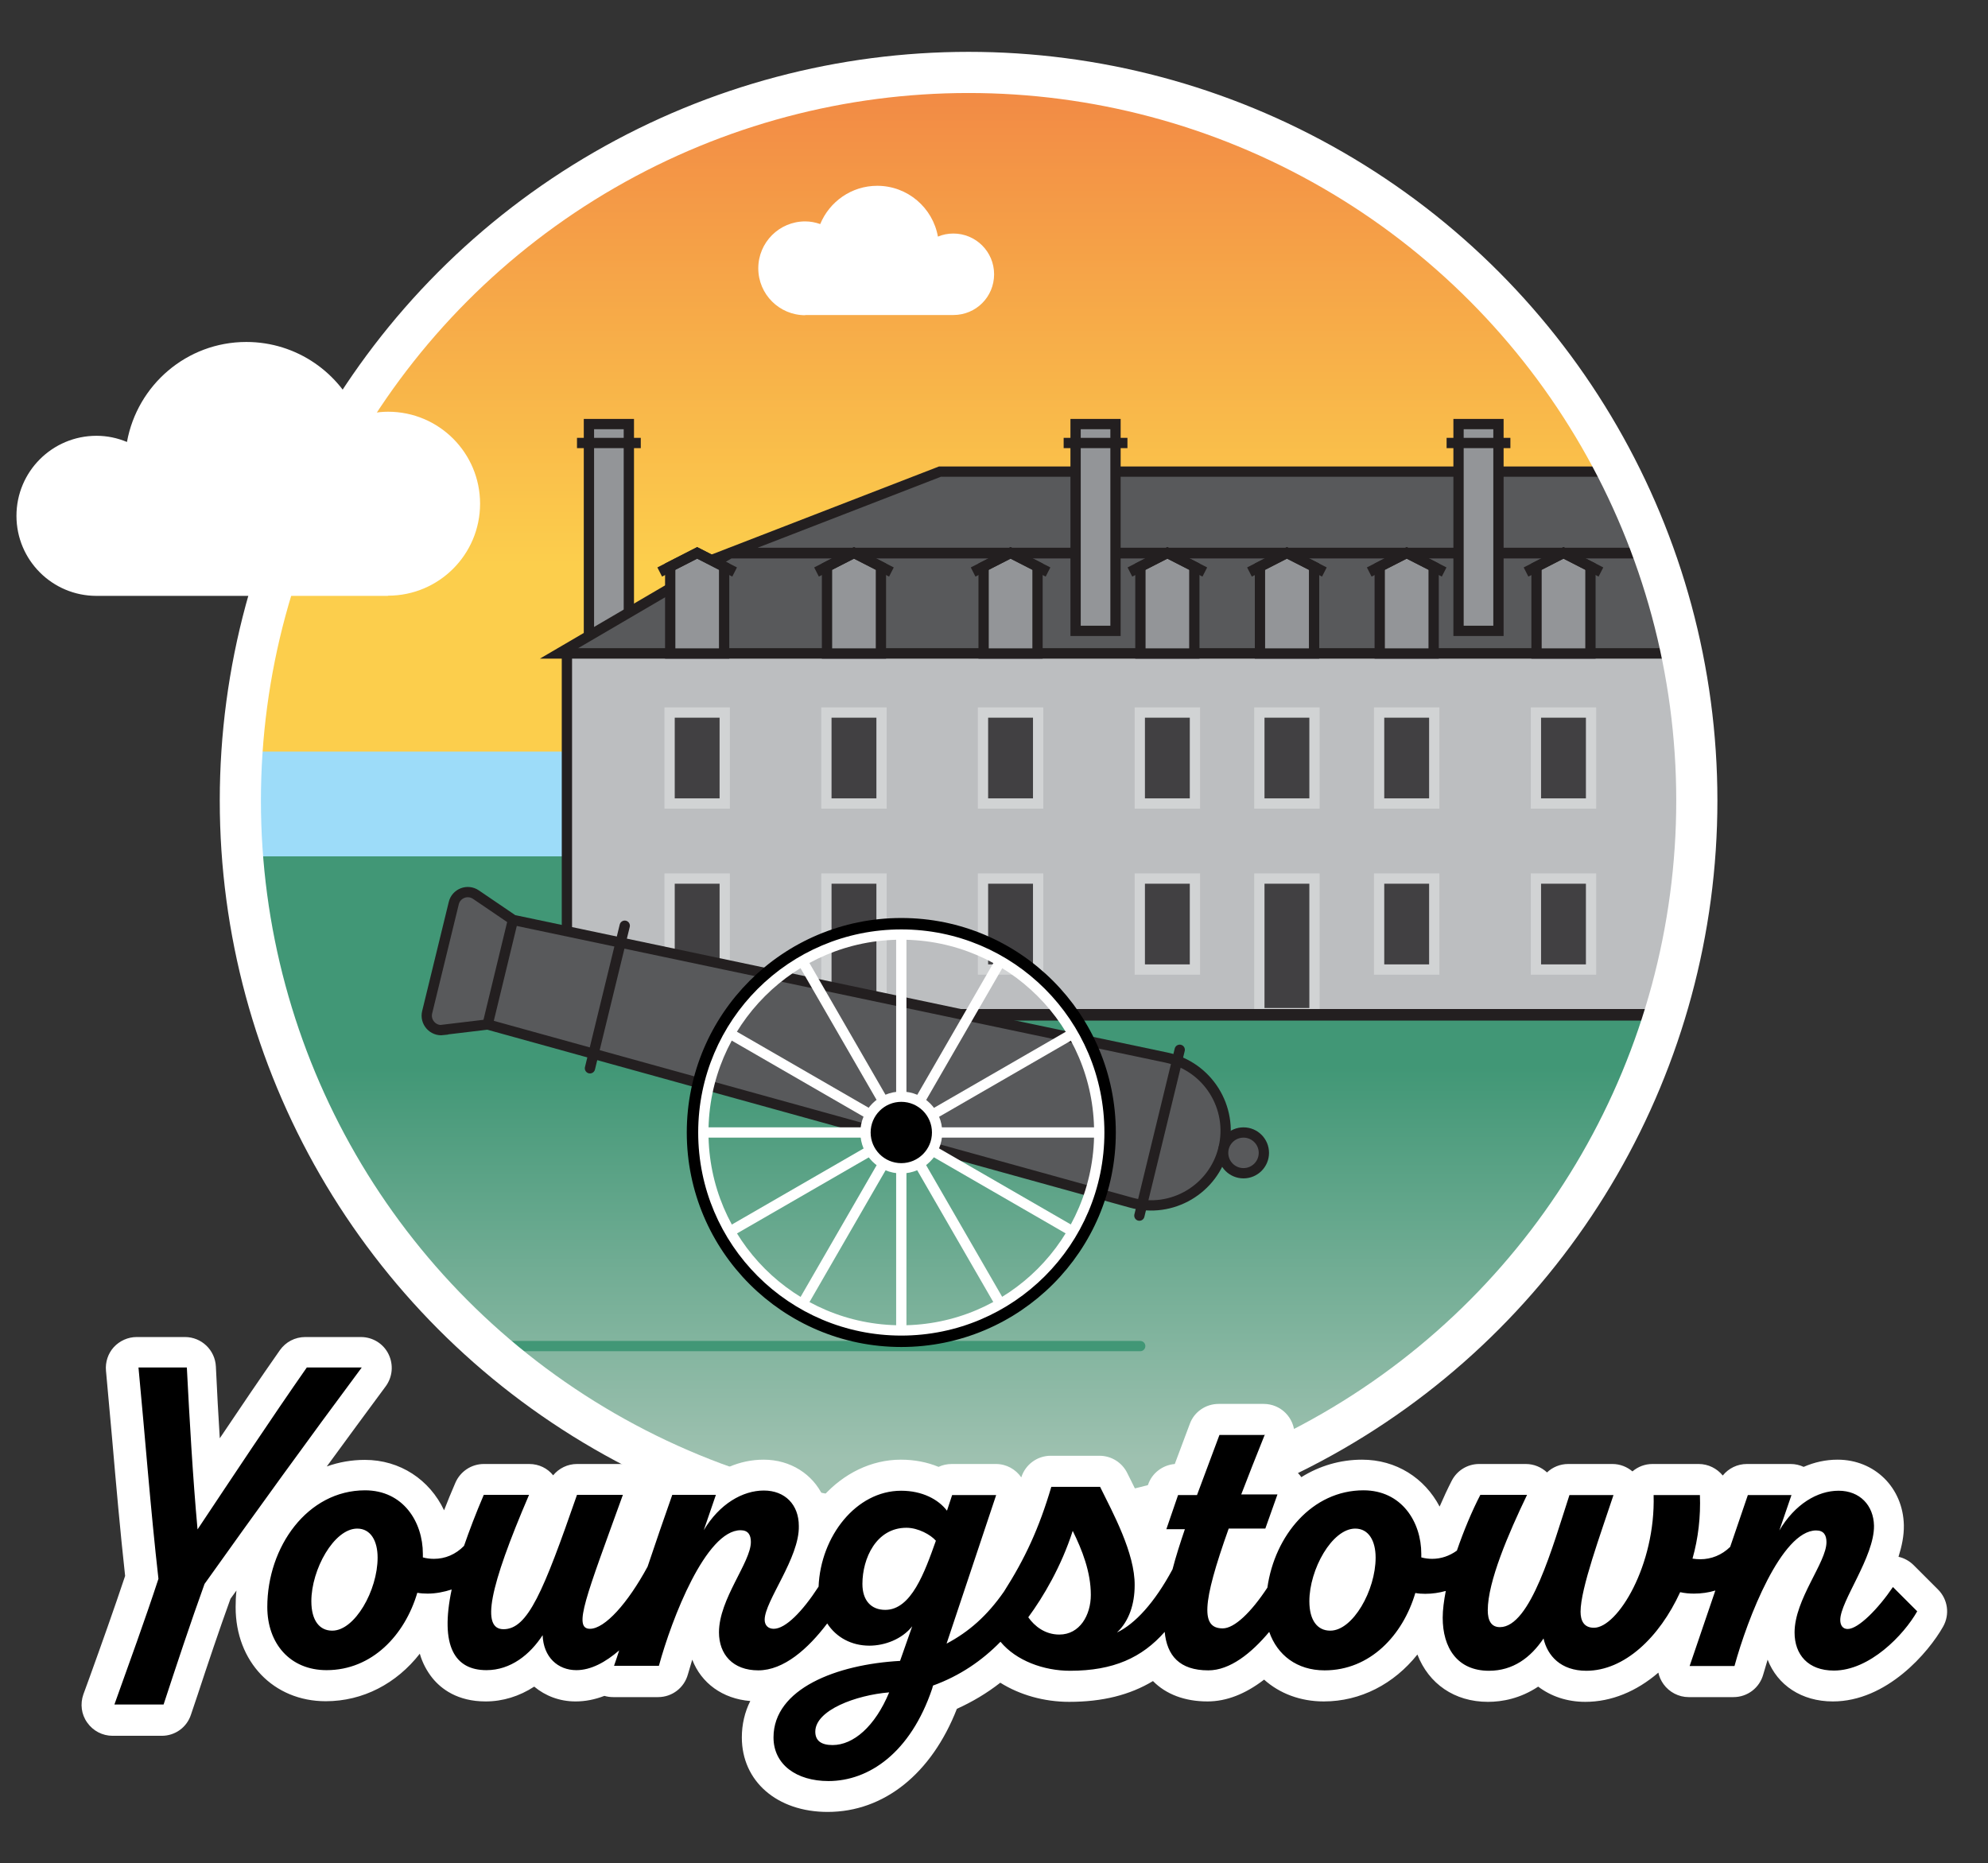 <?xml version="1.0" encoding="UTF-8"?>
<svg xmlns="http://www.w3.org/2000/svg" xmlns:xlink="http://www.w3.org/1999/xlink" id="olcott" viewBox="0 0 96.61 90.55">
  <rect x="0" y="0" width="96.61" height="90.55" fill="#333333" stroke="none"/>
  <defs>
    <style>
      .cls-1, .cls-2, .cls-3, .cls-4, .cls-5, .cls-6, .cls-7, .cls-8 {
        fill: none;
      }

      .cls-9 {
        fill: url(#New_Gradient_Swatch_copy);
      }

      .cls-10 {
        fill: url(#linear-gradient);
      }

      .cls-11, .cls-2, .cls-3, .cls-12, .cls-13, .cls-14, .cls-15, .cls-4, .cls-5, .cls-16, .cls-7, .cls-8 {
        stroke-miterlimit: 10;
      }

      .cls-11, .cls-2, .cls-3, .cls-12, .cls-13, .cls-14, .cls-15, .cls-16, .cls-7, .cls-8 {
        stroke-width: .5px;
      }

      .cls-11, .cls-2, .cls-3, .cls-16 {
        stroke-linecap: round;
      }

      .cls-11, .cls-12, .cls-13, .cls-14, .cls-15, .cls-7 {
        stroke: #231f20;
      }

      .cls-11, .cls-13 {
        fill: #58595b;
      }

      .cls-17 {
        fill: #fff;
      }

      .cls-18 {
        fill: #9ddcf9;
      }

      .cls-19 {
        fill: #d1d3d4;
      }

      .cls-20 {
        fill: #414042;
      }

      .cls-2, .cls-5, .cls-16, .cls-8 {
        stroke: #fff;
      }

      .cls-3 {
        stroke: #419776;
      }

      .cls-12 {
        fill: #939598;
      }

      .cls-14 {
        fill: #d4cdb9;
      }

      .cls-15 {
        fill: #bcbec0;
      }

      .cls-4 {
        stroke: #000;
        stroke-width: .75px;
      }

      .cls-5 {
        stroke-width: 2px;
      }

      .cls-6 {
        clip-path: url(#clippath);
      }
    </style>
    <clipPath id="clippath">
      <circle class="cls-1" cx="47.07" cy="38.91" r="35.39"></circle>
    </clipPath>
    <linearGradient id="linear-gradient" x1="46.16" y1="4.68" x2="46.16" y2="27.43" gradientUnits="userSpaceOnUse">
      <stop offset="0" stop-color="#f28b45"></stop>
      <stop offset="1" stop-color="#fcce4c"></stop>
    </linearGradient>
    <linearGradient id="New_Gradient_Swatch_copy" data-name="New Gradient Swatch copy" x1="46.16" y1="51.88" x2="46.16" y2="70.89" gradientUnits="userSpaceOnUse">
      <stop offset="0" stop-color="#419776"></stop>
      <stop offset="1" stop-color="#9ec1b0"></stop>
    </linearGradient>
  </defs>
  <g>
    <g class="cls-6">
      <g>
        <rect class="cls-10" x="9.61" y="4.01" width="73.08" height="43.41"></rect>
        <rect class="cls-18" x="9.61" y="36.53" width="73.08" height="10.94"></rect>
        <rect class="cls-9" x="9.61" y="41.62" width="73.08" height="34"></rect>
      </g>
      <g>
        <g>
          <rect class="cls-12" x="28.62" y="20.61" width="1.94" height="10.51"></rect>
          <line class="cls-7" x1="28.04" y1="21.53" x2="31.14" y2="21.53"></line>
        </g>
        <g>
          <rect class="cls-12" x="94.53" y="20.61" width="1.94" height="10.51"></rect>
          <line class="cls-7" x1="93.95" y1="21.53" x2="97.05" y2="21.53"></line>
        </g>
        <polygon class="cls-13" points="89.61 26.89 35.48 26.89 27.16 31.76 97.93 31.76 89.61 26.89"></polygon>
        <polygon class="cls-13" points="79.41 22.92 45.68 22.92 35.48 26.87 89.61 26.87 79.41 22.92"></polygon>
        <rect class="cls-15" x="27.55" y="31.76" width="69.99" height="17.59"></rect>
        <g>
          <polygon class="cls-12" points="61.23 27.54 62.54 26.87 63.86 27.54 63.86 31.76 61.23 31.76 61.23 27.54"></polygon>
          <polyline class="cls-7" points="60.72 27.8 62.54 26.87 64.36 27.8"></polyline>
        </g>
        <g>
          <polygon class="cls-12" points="55.42 27.54 56.73 26.87 58.04 27.54 58.04 31.76 55.42 31.76 55.42 27.54"></polygon>
          <polyline class="cls-7" points="54.91 27.8 56.73 26.87 58.55 27.8"></polyline>
        </g>
        <g>
          <polygon class="cls-12" points="67.05 27.54 68.36 26.87 69.67 27.54 69.67 31.76 67.05 31.76 67.05 27.54"></polygon>
          <polyline class="cls-7" points="66.54 27.8 68.36 26.87 70.18 27.8"></polyline>
        </g>
        <g>
          <polygon class="cls-12" points="82.28 27.54 83.59 26.87 84.9 27.54 84.9 31.76 82.28 31.76 82.28 27.54"></polygon>
          <polyline class="cls-7" points="81.77 27.8 83.59 26.87 85.41 27.8"></polyline>
        </g>
        <g>
          <polygon class="cls-12" points="74.67 27.54 75.98 26.87 77.29 27.54 77.29 31.76 74.67 31.76 74.67 27.54"></polygon>
          <polyline class="cls-7" points="74.16 27.8 75.98 26.87 77.8 27.8"></polyline>
        </g>
        <g>
          <polygon class="cls-12" points="89.9 27.54 91.21 26.87 92.52 27.54 92.52 31.76 89.9 31.76 89.9 27.54"></polygon>
          <polyline class="cls-7" points="89.39 27.8 91.21 26.87 93.03 27.8"></polyline>
        </g>
        <g>
          <polygon class="cls-12" points="40.19 27.54 41.5 26.87 42.81 27.54 42.81 31.76 40.19 31.76 40.19 27.54"></polygon>
          <polyline class="cls-7" points="39.68 27.8 41.5 26.87 43.32 27.8"></polyline>
        </g>
        <g>
          <polygon class="cls-12" points="32.57 27.54 33.88 26.87 35.19 27.54 35.19 31.76 32.57 31.76 32.57 27.54"></polygon>
          <polyline class="cls-7" points="32.06 27.8 33.88 26.87 35.7 27.8"></polyline>
        </g>
        <g>
          <polygon class="cls-12" points="47.8 27.54 49.11 26.87 50.42 27.54 50.42 31.76 47.8 31.76 47.8 27.54"></polygon>
          <polyline class="cls-7" points="47.29 27.8 49.11 26.87 50.93 27.8"></polyline>
        </g>
        <g>
          <rect class="cls-20" x="55.39" y="34.63" width="2.68" height="4.42"></rect>
          <path class="cls-19" d="m57.82,34.88v3.92h-2.18v-3.92h2.18m.5-.5h-3.18v4.92h3.18v-4.92h0Z"></path>
        </g>
        <g>
          <rect class="cls-20" x="61.2" y="34.63" width="2.68" height="4.42"></rect>
          <path class="cls-19" d="m63.63,34.88v3.92h-2.18v-3.92h2.18m.5-.5h-3.18v4.92h3.18v-4.92h0Z"></path>
        </g>
        <g>
          <rect class="cls-20" x="67.02" y="34.63" width="2.68" height="4.42"></rect>
          <path class="cls-19" d="m69.45,34.88v3.92h-2.18v-3.92h2.18m.5-.5h-3.18v4.92h3.18v-4.92h0Z"></path>
        </g>
        <g>
          <rect class="cls-20" x="74.64" y="34.63" width="2.68" height="4.42"></rect>
          <path class="cls-19" d="m77.07,34.88v3.92h-2.18v-3.92h2.18m.5-.5h-3.18v4.92h3.18v-4.92h0Z"></path>
        </g>
        <g>
          <rect class="cls-20" x="82.25" y="34.63" width="2.68" height="4.42"></rect>
          <path class="cls-19" d="m84.68,34.88v3.92h-2.18v-3.92h2.18m.5-.5h-3.18v4.92h3.18v-4.92h0Z"></path>
        </g>
        <g>
          <rect class="cls-20" x="89.87" y="34.63" width="2.68" height="4.42"></rect>
          <path class="cls-19" d="m92.3,34.88v3.92h-2.18v-3.92h2.18m.5-.5h-3.18v4.92h3.18v-4.92h0Z"></path>
        </g>
        <g>
          <rect class="cls-20" x="32.54" y="34.63" width="2.68" height="4.42"></rect>
          <path class="cls-19" d="m34.97,34.88v3.92h-2.18v-3.92h2.18m.5-.5h-3.18v4.92h3.18v-4.92h0Z"></path>
        </g>
        <g>
          <rect class="cls-20" x="40.16" y="34.63" width="2.68" height="4.42"></rect>
          <path class="cls-19" d="m42.59,34.88v3.92h-2.18v-3.92h2.18m.5-.5h-3.18v4.92h3.18v-4.92h0Z"></path>
        </g>
        <g>
          <rect class="cls-20" x="47.77" y="34.63" width="2.68" height="4.42"></rect>
          <path class="cls-19" d="m50.2,34.88v3.92h-2.18v-3.92h2.18m.5-.5h-3.18v4.92h3.18v-4.92h0Z"></path>
        </g>
        <g>
          <rect class="cls-20" x="55.39" y="42.7" width="2.68" height="4.42"></rect>
          <path class="cls-19" d="m57.82,42.95v3.92h-2.18v-3.92h2.18m.5-.5h-3.18v4.92h3.18v-4.92h0Z"></path>
        </g>
        <g>
          <rect class="cls-20" x="61.2" y="42.7" width="2.68" height="6.54"></rect>
          <path class="cls-19" d="m63.63,42.95v6.04h-2.18v-6.04h2.18m.5-.5h-3.18v7.04h3.18v-7.04h0Z"></path>
        </g>
        <g>
          <rect class="cls-20" x="67.02" y="42.7" width="2.68" height="4.42"></rect>
          <path class="cls-19" d="m69.45,42.95v3.92h-2.18v-3.92h2.18m.5-.5h-3.18v4.92h3.18v-4.92h0Z"></path>
        </g>
        <g>
          <rect class="cls-20" x="74.64" y="42.7" width="2.68" height="4.42"></rect>
          <path class="cls-19" d="m77.07,42.95v3.92h-2.18v-3.92h2.18m.5-.5h-3.18v4.92h3.18v-4.92h0Z"></path>
        </g>
        <g>
          <rect class="cls-20" x="82.25" y="42.7" width="2.68" height="6.54"></rect>
          <path class="cls-19" d="m84.68,42.95v6.04h-2.18v-6.04h2.18m.5-.5h-3.18v7.04h3.18v-7.04h0Z"></path>
        </g>
        <g>
          <rect class="cls-20" x="89.87" y="42.7" width="2.68" height="4.42"></rect>
          <path class="cls-19" d="m92.3,42.95v3.92h-2.18v-3.92h2.18m.5-.5h-3.18v4.92h3.18v-4.92h0Z"></path>
        </g>
        <g>
          <rect class="cls-20" x="32.54" y="42.7" width="2.68" height="4.42"></rect>
          <path class="cls-19" d="m34.97,42.95v3.92h-2.18v-3.92h2.18m.5-.5h-3.18v4.92h3.18v-4.92h0Z"></path>
        </g>
        <g>
          <rect class="cls-20" x="40.16" y="42.7" width="2.68" height="6.54"></rect>
          <path class="cls-19" d="m42.59,42.95v6.04h-2.18v-6.04h2.18m.5-.5h-3.18v7.04h3.18v-7.04h0Z"></path>
        </g>
        <g>
          <rect class="cls-20" x="47.77" y="42.7" width="2.68" height="4.42"></rect>
          <path class="cls-19" d="m50.2,42.95v3.92h-2.18v-3.92h2.18m.5-.5h-3.18v4.92h3.18v-4.92h0Z"></path>
        </g>
        <g>
          <g>
            <rect class="cls-12" x="70.88" y="20.61" width="1.94" height="10.05"></rect>
            <line class="cls-7" x1="70.3" y1="21.53" x2="73.4" y2="21.53"></line>
          </g>
          <g>
            <rect class="cls-12" x="52.27" y="20.61" width="1.94" height="10.05"></rect>
            <line class="cls-7" x1="51.69" y1="21.53" x2="54.79" y2="21.53"></line>
          </g>
        </g>
        <line class="cls-14" x1="27.55" y1="49.29" x2="97.54" y2="49.29"></line>
      </g>
    </g>
    <line class="cls-3" x1="23.33" y1="65.42" x2="55.41" y2="65.42"></line>
    <circle class="cls-5" cx="47.07" cy="38.91" r="35.39"></circle>
    <path class="cls-17" d="m18.86,28.95c2.47,0,4.47-2,4.47-4.47s-2-4.47-4.47-4.47c-.51,0-.98.1-1.44.26-.88-2.14-2.99-3.65-5.45-3.65-2.9,0-5.3,2.1-5.8,4.86-.46-.19-.95-.3-1.48-.3-2.15,0-3.89,1.74-3.89,3.89s1.74,3.89,3.89,3.89h14.16Z"></path>
    <path class="cls-17" d="m39.13,15.32c-1.26,0-2.28-1.02-2.28-2.28,0-1.26,1.02-2.28,2.28-2.28.26,0,.5.05.73.13.45-1.09,1.52-1.86,2.77-1.86,1.48,0,2.7,1.07,2.95,2.47.23-.1.49-.15.75-.15,1.09,0,1.98.88,1.98,1.98s-.88,1.98-1.98,1.98h-7.2Z"></path>
    <g>
      <g>
        <path class="cls-13" d="m21.53,50.05l2.17-.26,31.27,8.66c1.97.55,4.01-.65,4.49-2.64h0c.48-1.99-.77-3.98-2.77-4.41l-31.75-6.69-1.81-1.23c-.41-.28-.97-.06-1.08.42l-1.29,5.29c-.12.48.28.93.77.87Z"></path>
        <line class="cls-11" x1="57.33" y1="51.02" x2="55.37" y2="59.08"></line>
        <line class="cls-13" x1="24.93" y1="44.7" x2="23.7" y2="49.78"></line>
        <line class="cls-11" x1="30.36" y1="44.99" x2="28.67" y2="51.92"></line>
        <circle class="cls-13" cx="60.43" cy="56.03" r=".99"></circle>
      </g>
      <circle class="cls-4" cx="43.8" cy="55.04" r="10.05"></circle>
      <circle class="cls-8" cx="43.8" cy="55.04" r="9.62"></circle>
      <line class="cls-2" x1="43.8" y1="64.63" x2="43.8" y2="45.45"></line>
      <line class="cls-2" x1="34.21" y1="55.04" x2="53.39" y2="55.04"></line>
      <line class="cls-2" x1="48.6" y1="63.35" x2="39.01" y2="46.74"></line>
      <line class="cls-2" x1="35.5" y1="59.84" x2="52.11" y2="50.25"></line>
      <line class="cls-2" x1="52.11" y1="59.84" x2="35.5" y2="50.25"></line>
      <line class="cls-2" x1="39.01" y1="63.35" x2="48.6" y2="46.74"></line>
      <circle class="cls-16" cx="43.8" cy="55.04" r="1.74"></circle>
    </g>
  </g>
  <g>
    <path d="m40.28,87.28c-2.01,0-3.42-1.18-3.42-2.87,0-1.23.65-2.27,1.82-3.05-.6.36-1.21.54-1.8.54-1.59,0-2.66-1.04-2.66-2.6,0-1.09.53-2.13,1-3.05.17-.34.38-.75.48-1.04-.87.56-2.17,3.13-2.93,5.93-.09.33-.39.55-.72.55h-2.18c-.16,0-.3-.05-.43-.13-.47.23-.94.34-1.4.34-.82,0-1.5-.37-1.92-.97-.71.63-1.56.97-2.44.97-1.08,0-1.69-.47-2.01-.86-.53-.65-.72-1.59-.59-2.87-.08,0-.16,0-.24,0-.88,2.28-2.77,3.72-4.93,3.72s-3.63-1.57-3.63-3.82c0-3.54,2.46-6.42,5.5-6.42,2.12,0,3.33,1.59,3.53,3.31.23-.03.44-.13.63-.29.26-.76.57-1.53.92-2.36.12-.27.39-.45.69-.45h2.21c.25,0,.49.13.63.34.14.21.16.48.06.71-1.61,3.74-1.81,5.02-1.79,5.45.77-.37,1.85-3.47,2.72-5.99.11-.3.39-.5.71-.5h2.23c.24,0,.47.12.61.32.14.2.17.46.09.69l-.44,1.21c-.61,1.69-1.13,3.13-1.36,3.95.4-.37.97-1.08,1.6-2.23.39-1.15.78-2.29,1.18-3.43.1-.3.39-.5.71-.5h2.12c.22,0,.43.1.57.27.55-.31,1.15-.48,1.76-.48,1.42,0,2.45,1.04,2.45,2.47,0,.26-.02.53-.08.8.77-1.92,2.44-3.28,4.31-3.28.71,0,1.36.17,1.91.47.14-.16.35-.26.57-.26h2.14c.24,0,.47.12.61.31.14.2.18.45.1.68l-1.63,4.89c.23-.26.46-.55.68-.86.99-1.55,1.63-2.97,2.19-4.87.09-.32.39-.54.72-.54h2.37c.29,0,.55.16.67.42l.21.41c.61,1.22,1.42,2.85,1.54,4.33.13-.21.26-.43.4-.68.08-.29.17-.6.27-.93-.19-.03-.37-.14-.49-.3-.14-.2-.18-.45-.1-.68l.57-1.66c.1-.3.39-.51.71-.51h.4l.91-2.43c.11-.29.39-.49.7-.49h2.18c.25,0,.48.12.62.33.14.21.17.47.07.7-.27.68-.52,1.3-.75,1.89h.67c.24,0,.47.12.61.32.14.2.18.45.09.68l-.13.36c.97-.98,2.23-1.57,3.6-1.57,2.12,0,3.33,1.59,3.53,3.31.14-.02.27-.06.39-.13.32-.91.71-1.81,1.1-2.57.13-.25.39-.41.67-.41h2.27c.26,0,.5.13.64.35.14.22.15.49.04.73-1.52,3.14-1.84,4.6-1.84,5.28v.02c.78-.44,1.83-3.74,2.25-5.04l.26-.81c.1-.31.39-.52.71-.52h2.14c.24,0,.47.12.61.31.14.19.18.45.1.67l-.35,1.03c-.54,1.59-1.2,3.56-1.21,4.39.66-.35,2.14-2.69,2.05-5.63,0-.2.07-.4.21-.55.14-.15.33-.23.54-.23h2.25c.4,0,.73.32.75.72.03.76-.02,1.52-.15,2.26.08-.04.15-.09.22-.14l.18-.52c.21-.6.41-1.21.62-1.81.11-.3.39-.5.71-.5h2.12c.22,0,.43.1.57.26.54-.31,1.13-.47,1.72-.47,1.38,0,2.44,1.05,2.47,2.43.01,1.04-.55,2.19-1.05,3.2-.06.12-.13.25-.19.39.24-.26.52-.6.8-1.02.13-.18.33-.3.55-.32.02,0,.05,0,.07,0,.2,0,.39.08.53.22l1.18,1.18c.24.24.29.61.12.9-.74,1.31-2.6,3.26-4.71,3.26-1.59,0-2.66-1.04-2.66-2.6,0-1.09.53-2.13,1-3.05.17-.34.38-.75.48-1.04-.87.56-2.17,3.13-2.93,5.93-.09.33-.39.55-.72.55h-2.18c-.24,0-.47-.12-.61-.31-.14-.2-.18-.45-.1-.68l.86-2.53c-.06,0-.12,0-.18,0-1.22,2.33-3.1,3.76-4.99,3.76-.94,0-1.73-.36-2.24-.98-.71.64-1.55.98-2.48.98-1.82,0-3-1.31-3-3.33,0-.13,0-.27.02-.41-.02,0-.04,0-.07,0-.88,2.28-2.77,3.72-4.93,3.72-1.2,0-2.2-.49-2.85-1.34-.94.89-1.88,1.34-2.8,1.34-1.17,0-2.02-.44-2.49-1.26-1.13.87-2.5,1.28-4.23,1.28-1.27,0-2.5-.42-3.38-1.12-.8.7-1.69,1.26-2.67,1.66-1.09,3.03-3.2,4.82-5.68,4.82Zm.23-3.24c.42,0,.86-.28,1.27-.76-.71.23-1.2.54-1.33.76.02,0,.04,0,.06,0Zm-.25-4.02c-.44.49-.89.89-1.34,1.19.55-.33,1.2-.6,1.94-.81-.21-.1-.42-.23-.6-.38Zm10.74-1.52c.15.1.33.17.54.17.57,0,.78-.71.78-1.18,0-.36-.05-.71-.14-1.06-.4.85-.83,1.55-1.18,2.07Zm14.9-3.48c-.52,0-1.48,1.43-1.48,2.78,0,.2.03.68.26.68.51,0,1.46-1.44,1.46-2.8,0,0,0-.66-.24-.66Zm-48.49,0c-.52,0-1.48,1.43-1.48,2.78,0,.2.03.68.26.68.51,0,1.46-1.44,1.46-2.8,0,0,0-.66-.24-.66Zm42.83.02c-.78,2.25-.86,3.05-.82,3.33.24-.08.74-.45,1.45-1.49.11-.66.3-1.27.56-1.84h-1.19Zm-21.01.84c-.2.51-.46,1.02-.71,1.49-.08.16-.18.35-.27.53.23-.24.51-.58.83-1.06.02-.33.07-.65.15-.96Zm4.85-.9c-1.02,0-1.39,1.18-1.39,1.98,0,.51.21.51.36.51.64,0,1.17-1.27,1.57-2.34-.17-.08-.36-.15-.54-.15Zm-38.53,8.61c-.24,0-.47-.12-.61-.32s-.17-.46-.09-.69l.29-.8c.59-1.65,1.26-3.51,1.8-5.14-.25-2.2-.45-4.52-.65-6.76-.1-1.13-.2-2.25-.3-3.35-.02-.21.05-.42.19-.58.14-.16.34-.25.55-.25h2.35c.4,0,.73.31.75.71.11,2.17.22,4.05.35,5.7,1.37-2.05,2.77-4.15,4.13-6.09.14-.2.37-.32.61-.32h2.67c.28,0,.54.16.67.41.13.25.1.56-.07.78-2.26,3.04-4.74,6.45-7.57,10.42-.54,1.5-1.12,3.25-1.64,4.79l-.32.95c-.1.31-.39.51-.71.51h-2.39Z"></path>
    <path class="cls-17" d="m17.58,66.46c-2.56,3.44-5.19,7.08-7.64,10.52-.67,1.85-1.39,4.03-1.99,5.86h-2.39c.69-1.93,1.51-4.18,2.14-6.11-.38-3.34-.65-6.91-.97-10.27h2.35c.13,2.52.29,5.35.52,7.87,1.68-2.52,3.55-5.35,5.31-7.87h2.67m43.89,3.25h0m0,0c-.44,1.09-.82,2.06-1.15,2.92h1.76l-.59,1.66h-1.78c-1.32,3.7-1.34,4.85-.29,4.85.57,0,1.38-.78,2.17-1.98.36-2.54,2.18-4.73,4.67-4.73,1.85,0,2.81,1.53,2.81,3.09v.17c.18.05.36.07.53.07.43,0,.84-.14,1.2-.4.33-.96.73-1.92,1.14-2.71h2.27c-.9,1.87-1.91,4.22-1.91,5.61,0,.5.17.82.59.82,1.49,0,2.56-3.91,3.38-6.42h2.14c-.63,1.91-1.6,4.54-1.6,5.67,0,.42.15.78.65.78,1.15,0,3-3.04,2.9-6.45h2.25c.04,1.05-.08,2.1-.36,3.09.13.02.25.03.38.03.53,0,1.04-.2,1.45-.6.29-.84.57-1.68.86-2.52h2.12l-.59,1.72c.76-1.28,1.85-1.93,2.88-1.93s1.7.71,1.72,1.7c.02,1.51-1.64,3.67-1.64,4.58,0,.27.13.44.36.44.52,0,1.49-.99,2.2-2.04l1.18,1.18c-.65,1.15-2.31,2.88-4.05,2.88-1.26,0-1.91-.78-1.91-1.85,0-1.62,1.55-3.4,1.55-4.39,0-.34-.13-.57-.5-.57-1.68,0-3.34,4.28-3.97,6.59h-2.18c.42-1.22.83-2.45,1.25-3.67-.33.1-.68.15-1.04.15-.22,0-.45-.02-.67-.07-1.01,2.2-2.71,3.82-4.56,3.82-1.24,0-1.89-.73-2.08-1.57-.63.94-1.49,1.57-2.65,1.57-1.55,0-2.25-1.13-2.25-2.58,0-.38.06-.83.15-1.3-.32.09-.65.14-1,.14-.16,0-.32-.01-.48-.04-.61,2.06-2.2,3.76-4.41,3.76-1.35,0-2.3-.75-2.69-1.87-.87,1.04-1.91,1.87-2.96,1.87-1.4,0-2.01-.72-2.12-1.87-1.1,1.25-2.49,1.89-4.6,1.89-1.28,0-2.62-.49-3.38-1.41-.89.91-1.96,1.65-3.28,2.13l-.04.15c-1.05,3.11-3.07,4.49-5.04,4.49-1.55,0-2.67-.8-2.67-2.12,0-2.37,3.07-3.55,6.15-3.72l.59-1.68c-.5.63-1.34.94-2.08.94-.87,0-1.61-.4-2.05-1.08-.93,1.23-2.11,2.28-3.35,2.28s-1.91-.78-1.91-1.85c0-1.62,1.55-3.4,1.55-4.39,0-.34-.13-.57-.5-.57-1.68,0-3.34,4.28-3.97,6.59h-2.18c.09-.25.17-.5.25-.75-.66.57-1.37.96-2.08.96-.9,0-1.6-.63-1.64-1.7-.61.94-1.55,1.7-2.73,1.7-1.54,0-2.27-1.17-1.69-3.92-.37.12-.77.2-1.17.2-.16,0-.33-.01-.5-.04-.61,2.06-2.2,3.76-4.41,3.76-1.78,0-2.88-1.3-2.88-3.07,0-2.92,1.95-5.67,4.75-5.67,1.85,0,2.81,1.53,2.81,3.09v.17c.18.05.36.07.54.07.54,0,1.05-.21,1.46-.63.26-.75.57-1.57.96-2.48h2.2c-1.95,4.54-2.33,6.53-1.24,6.53,1.18,0,1.93-1.81,3.57-6.53h2.23c-1.78,4.93-2.44,6.51-1.6,6.51.72,0,1.83-1.23,2.8-3.02.39-1.16.79-2.33,1.2-3.49h2.12l-.59,1.72c.76-1.28,1.89-1.93,2.92-1.93s1.7.69,1.7,1.72c.04,1.55-1.66,3.65-1.66,4.56,0,.27.17.44.44.44.57,0,1.39-.83,2.18-2.05.1-2.45,1.83-4.66,4.01-4.66,1.03,0,1.81.42,2.23.97l.25-.76h2.14l-2.41,7.22c1.08-.57,1.97-1.35,2.79-2.53,1.02-1.6,1.7-3.06,2.3-5.09h2.37c.61,1.24,1.7,3.23,1.68,4.79,0,.9-.27,1.74-.86,2.29.88-.42,1.83-1.45,2.7-3.07.16-.62.37-1.27.6-1.95h-.9l.57-1.66h.92l1.09-2.92h2.18m-18.42,8.5c1.26,0,1.91-1.81,2.46-3.36-.25-.29-.86-.63-1.43-.63-1.47,0-2.14,1.49-2.14,2.73,0,.8.42,1.26,1.11,1.26m21.63,1.01c1.09,0,2.2-1.95,2.2-3.55,0-.82-.34-1.41-.99-1.41-1.13,0-2.23,1.99-2.23,3.53,0,.94.4,1.43,1.01,1.43m-48.49,0c1.09,0,2.2-1.95,2.2-3.55,0-.82-.34-1.41-.99-1.41-1.13,0-2.23,1.99-2.23,3.53,0,.94.4,1.43,1.01,1.43m35.34.19c.99,0,1.53-.94,1.53-1.93,0-1.11-.42-2.18-.88-3.11-.55,1.72-1.43,3.21-2.16,4.2.31.44.82.84,1.51.84m-8.27,2.81c-1.6.13-3.59.86-3.59,1.91,0,.44.29.65.84.65,1.01,0,2.06-.9,2.75-2.56m43.81-9.6h0m-8.66,0h0m-4.2,0h0m-12.14,0h0m-13.63,0h0m-13.63,0h0m-4.52,0h0m-4.56,0h0m-8.18-7.67h-2.67c-.49,0-.95.24-1.23.64-.96,1.37-1.94,2.82-2.92,4.28-.07-1.07-.13-2.23-.19-3.49-.04-.8-.7-1.43-1.5-1.43h-2.35c-.42,0-.82.18-1.11.49-.28.31-.42.73-.38,1.15.1,1.09.2,2.2.3,3.32.19,2.2.39,4.47.63,6.65-.52,1.56-1.15,3.33-1.72,4.91l-.31.85c-.16.46-.1.97.19,1.37.28.4.74.64,1.23.64h2.39c.65,0,1.22-.41,1.42-1.03l.31-.92c.5-1.52,1.07-3.22,1.61-4.71.1-.13.19-.27.29-.4-.03.27-.04.54-.04.81,0,2.65,1.84,4.57,4.38,4.57,1.81,0,3.44-.86,4.57-2.31.13.45.34.84.61,1.18.42.52,1.21,1.14,2.59,1.14.83,0,1.64-.25,2.36-.72.54.45,1.23.72,2.01.72.47,0,.93-.09,1.4-.27.14.04.28.06.43.06h2.18c.68,0,1.27-.45,1.45-1.11.07-.24.14-.48.21-.71.44,1.14,1.47,1.9,2.82,2.01-.27.54-.41,1.14-.41,1.77,0,2.13,1.71,3.62,4.17,3.62,2.74,0,5.05-1.86,6.28-5.01.75-.34,1.46-.76,2.11-1.27.94.59,2.12.93,3.35.93,1.61,0,2.94-.33,4.07-1.01.63.64,1.54.99,2.65.99.92,0,1.84-.36,2.75-1.06.76.68,1.77,1.06,2.9,1.06,1.79,0,3.41-.85,4.55-2.28.55,1.42,1.8,2.3,3.43,2.3.69,0,1.57-.16,2.44-.74.62.47,1.4.74,2.29.74,1.26,0,2.48-.5,3.55-1.42.04.2.13.39.25.56.28.39.74.63,1.22.63h2.18c.68,0,1.27-.45,1.45-1.11.07-.24.14-.48.21-.71.48,1.24,1.65,2.03,3.17,2.03,2.62,0,4.65-2.38,5.36-3.64.33-.59.23-1.32-.25-1.8l-1.18-1.18c-.21-.21-.47-.35-.74-.41.16-.51.27-1.02.26-1.54-.04-1.82-1.42-3.18-3.22-3.18-.57,0-1.12.12-1.65.35-.19-.09-.41-.14-.63-.14h-2.13c-.46,0-.89.21-1.17.56-.28-.34-.7-.56-1.17-.56h-2.25c-.36,0-.7.13-.97.36-.26-.22-.6-.36-.97-.36h-2.15c-.39,0-.76.15-1.03.41-.27-.25-.63-.41-1.03-.41h-2.27c-.56,0-1.07.31-1.33.81-.2.39-.4.82-.59,1.26-.73-1.39-2.11-2.28-3.77-2.28-1.06,0-2.07.3-2.95.85-.19-.28-.48-.48-.81-.58.11-.27.22-.55.34-.84.09-.19.14-.41.14-.64,0-.83-.67-1.5-1.5-1.5h-2.19c-.63,0-1.19.39-1.4.97l-.73,1.95c-.59.05-1.11.44-1.3,1.01l-.3.88c-.17-.37-.35-.72-.51-1.05l-.2-.4c-.25-.51-.77-.84-1.35-.84h-2.37c-.65,0-1.23.42-1.43,1.05-.27-.39-.72-.65-1.23-.65h-2.15c-.23,0-.45.05-.64.14-.55-.23-1.18-.35-1.83-.35-1.45,0-2.79.68-3.78,1.78-.5-1.07-1.58-1.78-2.89-1.78-.58,0-1.15.12-1.68.35-.19-.09-.41-.14-.64-.14h-2.13c-.48,0-.92.23-1.2.59-.27-.36-.71-.59-1.19-.59h-2.23c-.46,0-.88.21-1.16.55-.27-.34-.69-.55-1.16-.55h-2.21c-.6,0-1.14.36-1.38.91-.2.46-.38.9-.55,1.34-.7-1.48-2.13-2.45-3.85-2.45-.64,0-1.27.11-1.85.32,1-1.37,1.95-2.66,2.86-3.89.34-.46.39-1.06.14-1.57-.25-.51-.77-.83-1.34-.83h0Zm0,3h0,0Z"></path>
  </g>
</svg>
